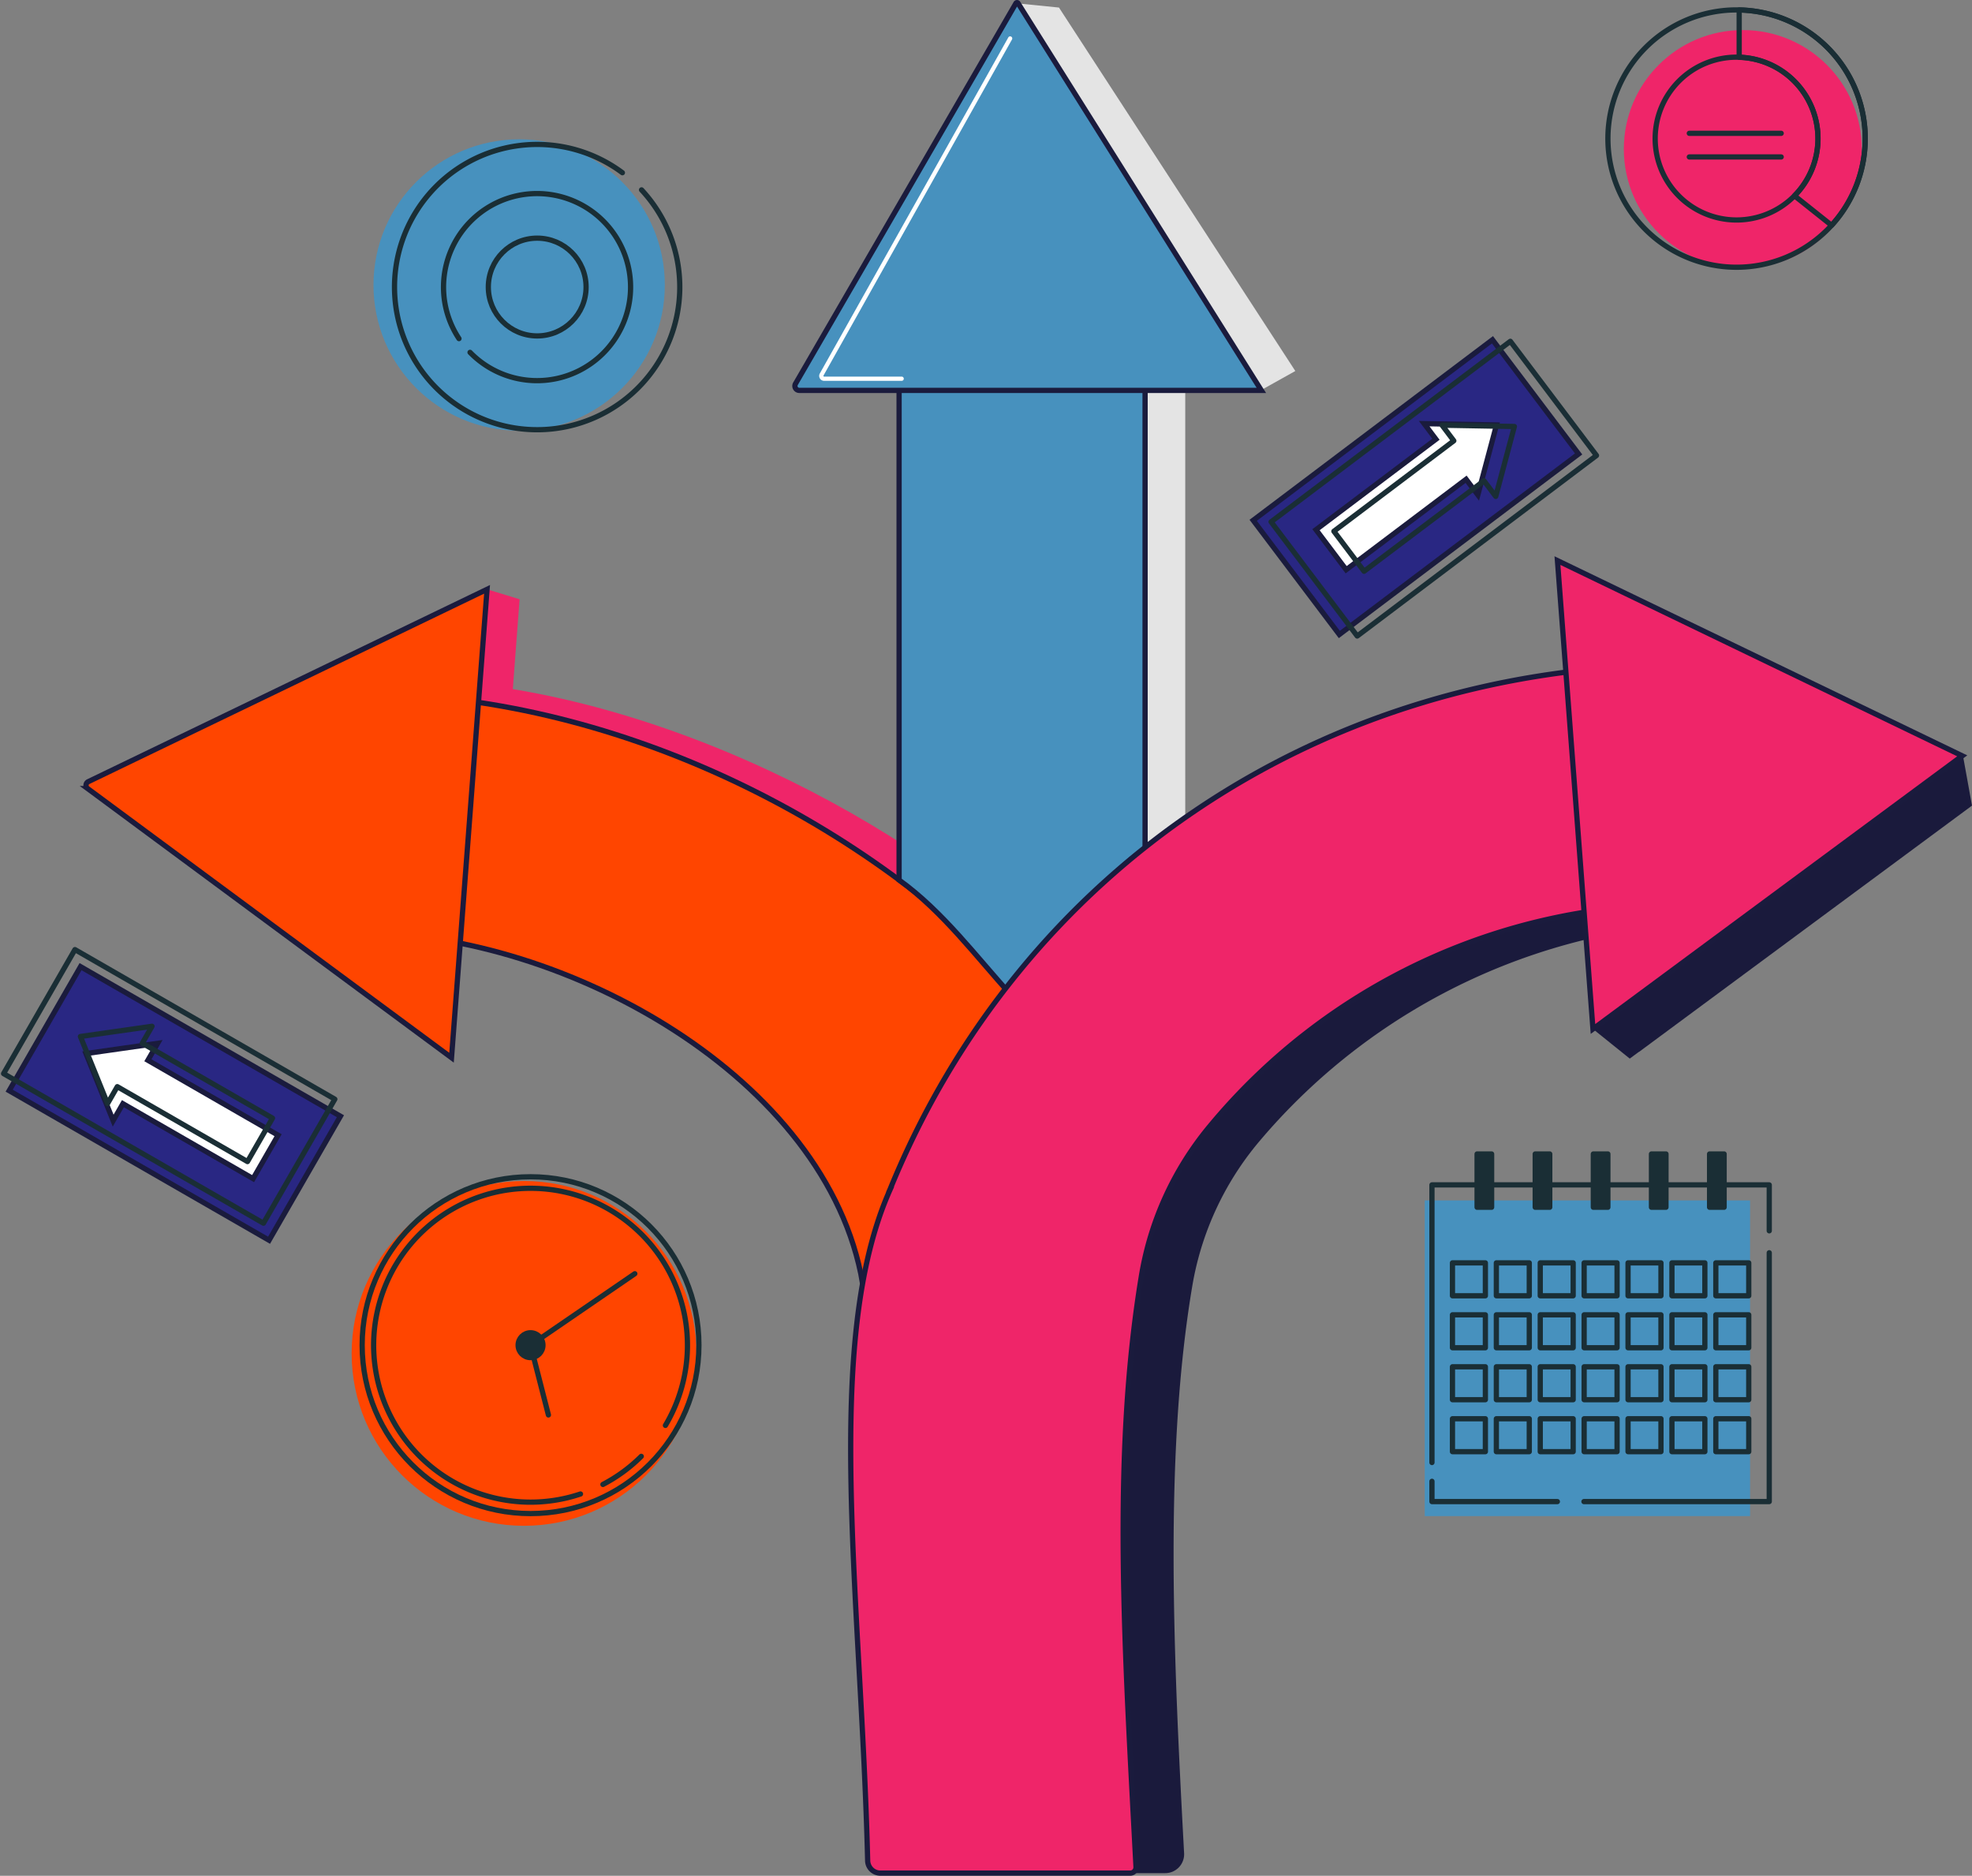 <svg xmlns="http://www.w3.org/2000/svg" width="376.066" height="357.67" viewBox="0 0 376.066 357.67"><rect x="0" y="0" width="376.066" height="357.67" fill="#808080" stroke="none"/><g id="Group_4105" data-name="Group 4105" transform="translate(-186.137 -547.85)"><circle id="Ellipse_1562" data-name="Ellipse 1562" cx="32.873" cy="32.873" r="32.873" transform="translate(253.195 773.043)" fill="#ff4500"></circle><circle id="Ellipse_1563" data-name="Ellipse 1563" cx="27.78" cy="27.78" r="27.78" transform="translate(257.362 574.417)" fill="#4791be"></circle><circle id="Ellipse_1564" data-name="Ellipse 1564" cx="22.687" cy="22.687" r="22.687" transform="translate(495.806 553.582)" fill="#ef2569"></circle><rect id="Rectangle_2090" data-name="Rectangle 2090" width="62.042" height="60.19" transform="translate(457.84 776.747)" fill="#4791be"></rect><rect id="Rectangle_2091" data-name="Rectangle 2091" width="57.182" height="27.287" transform="translate(201.498 732.169) rotate(29.921)" fill="#292783" stroke="#1a1b3d" stroke-miterlimit="10" stroke-width="1"></rect><path id="Path_15599" data-name="Path 15599" d="M203.794,764.6l13.66-1.949-1.858,3.229,24.829,14.289-4.766,8.281-24.829-14.289-1.858,3.228Z" transform="translate(-1.256 -15.859)" fill="#fff" stroke="#1a1b3d" stroke-miterlimit="10" stroke-width="1"></path><g id="Group_4092" data-name="Group 4092" transform="translate(208.398 660.221)"><g id="Group_4090" data-name="Group 4090"><path id="Path_15600" data-name="Path 15600" d="M390.526,739.726c-29.393-27.876-79.125-51.99-122.752-52.051l-3.752,45.7q1.753-.051,3.519-.054c36.324,0,71.579,20.484,93.052,46.438,5.949-12.509,18.272-20.738,24.069-33.452Z" transform="translate(-214.112 -670.532)" fill="#ef2569"></path><path id="Path_15601" data-name="Path 15601" d="M280.744,669.162l-70.621,34.316,10.042,7.509h63.766l3.021-39.929Z" transform="translate(-210.123 -669.162)" fill="#ef2569"></path><g id="Group_4089" data-name="Group 4089" transform="translate(43.337 19.882)"><path id="Path_15602" data-name="Path 15602" d="M355.829,803.1c6.569-14.906,18.767-44.982,29.261-57.187-29.866-31.734-77.4-55.212-124.414-55.277l-3.752,45.7q1.753-.051,3.519-.054C298.76,736.284,349.146,763.688,355.829,803.1Z" transform="translate(-256.923 -690.633)" fill="#ff4500" stroke="#1a1b3d" stroke-miterlimit="10" stroke-width="1"></path></g></g><g id="Group_4091" data-name="Group 4091" transform="translate(68.049 27.1)"><path id="Path_15603" data-name="Path 15603" d="M382.448,751.234a.4.4,0,0,1-.311-.146c-8.27-10.022-20.765-19.928-36.134-28.649a.4.4,0,1,1,.4-.7c15.453,8.769,28.026,18.741,36.358,28.837a.4.4,0,0,1-.311.66Z" transform="translate(-288.212 -700.148)" fill="#ff4500"></path><path id="Path_15604" data-name="Path 15604" d="M338.426,718.5a.4.4,0,0,1-.188-.047,201.775,201.775,0,0,0-29.2-12.62.4.4,0,0,1,.26-.764,202.656,202.656,0,0,1,29.317,12.672.4.4,0,0,1-.189.759Z" transform="translate(-285.472 -698.917)" fill="#ff4500"></path><path id="Path_15605" data-name="Path 15605" d="M301.4,703.464a.4.4,0,0,1-.117-.018,151.719,151.719,0,0,0-17.343-4.219.4.4,0,1,1,.141-.794,152.518,152.518,0,0,1,17.436,4.241.4.4,0,0,1-.118.789Z" transform="translate(-283.61 -698.427)" fill="#ff4500"></path></g></g><g id="Group_4095" data-name="Group 4095" transform="translate(343.958 548.468)"><g id="Group_4094" data-name="Group 4094"><path id="Path_15606" data-name="Path 15606" d="M400.644,549.3l-8.211-.822,1.941,4.008-37.858,65.369H424.37l14.867,4.366,6.479-3.617Z" transform="translate(-356.516 -548.477)" fill="#e4e4e4"></path><path id="Path_15607" data-name="Path 15607" d="M380.31,617V701.07c7.408,6.051,8.321,29.786,15.063,37.168,7.483-7.29,21.729-22.692,31.113-28.28V617Z" transform="translate(-358.277 -553.548)" fill="#e4e4e4"></path><g id="Group_4093" data-name="Group 4093" transform="translate(13.638 67.895)"><path id="Path_15608" data-name="Path 15608" d="M371.244,621.8v99.284c8.4,6.051,14.77,14.714,21.512,22.094,7.483-7.29,16.268-22.24,25.4-28.007V621.8Z" transform="translate(-371.244 -621.798)" fill="#4791be" stroke="#1a1b3d" stroke-miterlimit="10" stroke-width="1"></path></g></g></g><path id="Path_15609" data-name="Path 15609" d="M350.632,622.289h88.108l-46.4-73.829a.235.235,0,0,0-.4.007L349.9,621.024A.842.842,0,0,0,350.632,622.289Z" transform="translate(-12.06)" fill="#4791be" stroke="#1a1b3d" stroke-miterlimit="10" stroke-width="1"></path><path id="Path_15610" data-name="Path 15610" d="M370.52,620.983H355.738a.946.946,0,0,1-.826-1.409L390.857,555.5a.4.4,0,1,1,.7.395l-35.943,64.072a.14.14,0,0,0,.122.209H370.52a.4.4,0,1,1,0,.806Z" transform="translate(-12.431 -0.514)" fill="#fff"></path><g id="Group_4096" data-name="Group 4096" transform="translate(358.033 659.125)"><path id="Path_15611" data-name="Path 15611" d="M530.029,689.239c-67.71.093-125.686,38.048-150.754,98.052h0v.018c-.023.053-.046.112-.069.164l.031.006c-13.156,28.9-5.267,77.812-4.231,127.965l45.1,0h1.925a3.6,3.6,0,0,0,3.6-3.8c-2.049-38.019-3.813-76.267,1.57-108.2a57.613,57.613,0,0,1,12.743-27.495,117.684,117.684,0,0,1,90.327-41.824c1.177,0,2.35-.013,3.519.02Z" transform="translate(-371.716 -669.552)" fill="#1a1a3c"></path><path id="Path_15612" data-name="Path 15612" d="M586.251,710.442l.174-.129-1.673-9.242-.158-.076-.03-.17-.165.076-68.264-32.922,4.708,62.088-1.19.546-5.511,22.3,7.017,5.643,1.746-1.29,0,.03,63.282-46.8.061-.045Z" transform="translate(-382.256 -667.978)" fill="#1a1a3c"></path></g><g id="Group_4097" data-name="Group 4097" transform="translate(255.201 772.235)"><circle id="Ellipse_1565" data-name="Ellipse 1565" cx="32.111" cy="32.111" r="32.111" transform="translate(0 0)" fill="none" stroke="#1a2e35" stroke-linecap="round" stroke-linejoin="round" stroke-width="1"></circle><path id="Path_15613" data-name="Path 15613" d="M317.563,847.7a30.005,30.005,0,0,1-7.311,5.354" transform="translate(-264.336 -794.388)" fill="none" stroke="#1a2e35" stroke-linecap="round" stroke-linejoin="round" stroke-width="1"></path><path id="Path_15614" data-name="Path 15614" d="M302.476,850.789a29.923,29.923,0,1,1,16.2-13.079" transform="translate(-260.841 -790.302)" fill="none" stroke="#1a2e35" stroke-linecap="round" stroke-linejoin="round" stroke-width="1"></path><circle id="Ellipse_1566" data-name="Ellipse 1566" cx="2.369" cy="2.369" r="2.369" transform="translate(29.742 29.742)" fill="#1a2e35" stroke="#1a2e35" stroke-linecap="round" stroke-linejoin="round" stroke-width="1"></circle><path id="Path_15615" data-name="Path 15615" d="M298.752,837.021l-3.408-13.306,19.887-13.623" transform="translate(-263.232 -791.605)" fill="none" stroke="#1a2e35" stroke-linecap="round" stroke-linejoin="round" stroke-width="1"></path></g><g id="Group_4102" data-name="Group 4102" transform="translate(459.215 767.888)"><path id="Path_15616" data-name="Path 15616" d="M547.624,805.775v47.448H512.288" transform="translate(-483.301 -786.938)" fill="none" stroke="#1a2e35" stroke-linecap="round" stroke-linejoin="round" stroke-width="1"></path><path id="Path_15617" data-name="Path 15617" d="M480.984,844.738V791.8h64.323v8.759" transform="translate(-480.984 -785.904)" fill="none" stroke="#1a2e35" stroke-linecap="round" stroke-linejoin="round" stroke-width="1"></path><path id="Path_15618" data-name="Path 15618" d="M504.9,856.705H480.984v-3.869" transform="translate(-480.984 -790.421)" fill="none" stroke="#1a2e35" stroke-linecap="round" stroke-linejoin="round" stroke-width="1"></path><g id="Group_4098" data-name="Group 4098" transform="translate(3.91 20.762)"><rect id="Rectangle_2092" data-name="Rectangle 2092" width="6.278" height="6.278" fill="none" stroke="#1a2e35" stroke-linecap="round" stroke-linejoin="round" stroke-width="1"></rect><rect id="Rectangle_2093" data-name="Rectangle 2093" width="6.278" height="6.278" transform="translate(8.371)" fill="none" stroke="#1a2e35" stroke-linecap="round" stroke-linejoin="round" stroke-width="1"></rect><rect id="Rectangle_2094" data-name="Rectangle 2094" width="6.278" height="6.278" transform="translate(16.742)" fill="none" stroke="#1a2e35" stroke-linecap="round" stroke-linejoin="round" stroke-width="1"></rect><rect id="Rectangle_2095" data-name="Rectangle 2095" width="6.278" height="6.278" transform="translate(25.113)" fill="none" stroke="#1a2e35" stroke-linecap="round" stroke-linejoin="round" stroke-width="1"></rect><rect id="Rectangle_2096" data-name="Rectangle 2096" width="6.278" height="6.278" transform="translate(33.484)" fill="none" stroke="#1a2e35" stroke-linecap="round" stroke-linejoin="round" stroke-width="1"></rect><rect id="Rectangle_2097" data-name="Rectangle 2097" width="6.278" height="6.278" transform="translate(41.855)" fill="none" stroke="#1a2e35" stroke-linecap="round" stroke-linejoin="round" stroke-width="1"></rect><rect id="Rectangle_2098" data-name="Rectangle 2098" width="6.278" height="6.278" transform="translate(50.225)" fill="none" stroke="#1a2e35" stroke-linecap="round" stroke-linejoin="round" stroke-width="1"></rect></g><g id="Group_4099" data-name="Group 4099" transform="translate(3.91 30.67)"><rect id="Rectangle_2099" data-name="Rectangle 2099" width="6.278" height="6.278" fill="none" stroke="#1a2e35" stroke-linecap="round" stroke-linejoin="round" stroke-width="1"></rect><rect id="Rectangle_2100" data-name="Rectangle 2100" width="6.278" height="6.278" transform="translate(8.371)" fill="none" stroke="#1a2e35" stroke-linecap="round" stroke-linejoin="round" stroke-width="1"></rect><rect id="Rectangle_2101" data-name="Rectangle 2101" width="6.278" height="6.278" transform="translate(16.742)" fill="none" stroke="#1a2e35" stroke-linecap="round" stroke-linejoin="round" stroke-width="1"></rect><rect id="Rectangle_2102" data-name="Rectangle 2102" width="6.278" height="6.278" transform="translate(25.113)" fill="none" stroke="#1a2e35" stroke-linecap="round" stroke-linejoin="round" stroke-width="1"></rect><rect id="Rectangle_2103" data-name="Rectangle 2103" width="6.278" height="6.278" transform="translate(33.484)" fill="none" stroke="#1a2e35" stroke-linecap="round" stroke-linejoin="round" stroke-width="1"></rect><rect id="Rectangle_2104" data-name="Rectangle 2104" width="6.278" height="6.278" transform="translate(41.855)" fill="none" stroke="#1a2e35" stroke-linecap="round" stroke-linejoin="round" stroke-width="1"></rect><rect id="Rectangle_2105" data-name="Rectangle 2105" width="6.278" height="6.278" transform="translate(50.225)" fill="none" stroke="#1a2e35" stroke-linecap="round" stroke-linejoin="round" stroke-width="1"></rect></g><g id="Group_4100" data-name="Group 4100" transform="translate(3.91 40.578)"><rect id="Rectangle_2106" data-name="Rectangle 2106" width="6.278" height="6.278" fill="none" stroke="#1a2e35" stroke-linecap="round" stroke-linejoin="round" stroke-width="1"></rect><rect id="Rectangle_2107" data-name="Rectangle 2107" width="6.278" height="6.278" transform="translate(8.371)" fill="none" stroke="#1a2e35" stroke-linecap="round" stroke-linejoin="round" stroke-width="1"></rect><rect id="Rectangle_2108" data-name="Rectangle 2108" width="6.278" height="6.278" transform="translate(16.742)" fill="none" stroke="#1a2e35" stroke-linecap="round" stroke-linejoin="round" stroke-width="1"></rect><rect id="Rectangle_2109" data-name="Rectangle 2109" width="6.278" height="6.278" transform="translate(25.113)" fill="none" stroke="#1a2e35" stroke-linecap="round" stroke-linejoin="round" stroke-width="1"></rect><rect id="Rectangle_2110" data-name="Rectangle 2110" width="6.278" height="6.278" transform="translate(33.484)" fill="none" stroke="#1a2e35" stroke-linecap="round" stroke-linejoin="round" stroke-width="1"></rect><rect id="Rectangle_2111" data-name="Rectangle 2111" width="6.278" height="6.278" transform="translate(41.855)" fill="none" stroke="#1a2e35" stroke-linecap="round" stroke-linejoin="round" stroke-width="1"></rect><rect id="Rectangle_2112" data-name="Rectangle 2112" width="6.278" height="6.278" transform="translate(50.225)" fill="none" stroke="#1a2e35" stroke-linecap="round" stroke-linejoin="round" stroke-width="1"></rect></g><g id="Group_4101" data-name="Group 4101" transform="translate(3.91 50.486)"><rect id="Rectangle_2113" data-name="Rectangle 2113" width="6.278" height="6.278" fill="none" stroke="#1a2e35" stroke-linecap="round" stroke-linejoin="round" stroke-width="1"></rect><rect id="Rectangle_2114" data-name="Rectangle 2114" width="6.278" height="6.278" transform="translate(8.371)" fill="none" stroke="#1a2e35" stroke-linecap="round" stroke-linejoin="round" stroke-width="1"></rect><rect id="Rectangle_2115" data-name="Rectangle 2115" width="6.278" height="6.278" transform="translate(16.742)" fill="none" stroke="#1a2e35" stroke-linecap="round" stroke-linejoin="round" stroke-width="1"></rect><rect id="Rectangle_2116" data-name="Rectangle 2116" width="6.278" height="6.278" transform="translate(25.113)" fill="none" stroke="#1a2e35" stroke-linecap="round" stroke-linejoin="round" stroke-width="1"></rect><rect id="Rectangle_2117" data-name="Rectangle 2117" width="6.278" height="6.278" transform="translate(33.484)" fill="none" stroke="#1a2e35" stroke-linecap="round" stroke-linejoin="round" stroke-width="1"></rect><rect id="Rectangle_2118" data-name="Rectangle 2118" width="6.278" height="6.278" transform="translate(41.855)" fill="none" stroke="#1a2e35" stroke-linecap="round" stroke-linejoin="round" stroke-width="1"></rect><rect id="Rectangle_2119" data-name="Rectangle 2119" width="6.278" height="6.278" transform="translate(50.225)" fill="none" stroke="#1a2e35" stroke-linecap="round" stroke-linejoin="round" stroke-width="1"></rect></g><path id="Path_15619" data-name="Path 15619" d="M493.051,795.594H490.28V785.433h2.771Zm11.085-10.161h-2.772v10.161h2.772Zm11.084,0h-2.772v10.161h2.772Zm11.084,0h-2.771v10.161H526.3Zm11.084,0h-2.772v10.161h2.772Z" transform="translate(-481.672 -785.433)" fill="#1a2e35" stroke="#1a2e35" stroke-linecap="round" stroke-linejoin="round" stroke-width="1"></path></g><g id="Group_4103" data-name="Group 4103" transform="translate(492.77 549.739)"><path id="Path_15620" data-name="Path 15620" d="M541.755,549.85a24.534,24.534,0,1,0,24.534,24.534A24.535,24.535,0,0,0,541.755,549.85Zm0,40.056a15.522,15.522,0,1,1,15.522-15.522A15.521,15.521,0,0,1,541.755,589.906Z" transform="translate(-517.221 -549.85)" fill="none" stroke="#1a2e35" stroke-linecap="round" stroke-linejoin="round" stroke-width="1"></path><path id="Path_15621" data-name="Path 15621" d="M544.257,549.864v9.025a15.5,15.5,0,0,1,10.543,26.4l7.079,5.637a24.528,24.528,0,0,0-17.623-41.058Z" transform="translate(-519.222 -549.851)" fill="none" stroke="#1a2e35" stroke-linecap="round" stroke-linejoin="round" stroke-width="1"></path><line id="Line_243" data-name="Line 243" x2="17.525" transform="translate(15.522 23.533)" fill="none" stroke="#1a2e35" stroke-linecap="round" stroke-linejoin="round" stroke-width="1"></line><line id="Line_244" data-name="Line 244" x2="17.525" transform="translate(15.522 28.039)" fill="none" stroke="#1a2e35" stroke-linecap="round" stroke-linejoin="round" stroke-width="1"></line></g><g id="Group_4104" data-name="Group 4104" transform="translate(261.396 575.395)"><path id="Path_15622" data-name="Path 15622" d="M310.788,582.942a27.2,27.2,0,1,0,3.654,3.276" transform="translate(-267.356 -577.556)" fill="none" stroke="#1a2e35" stroke-linecap="round" stroke-linejoin="round" stroke-width="1"></path><path id="Path_15623" data-name="Path 15623" d="M282.481,617.945a17.836,17.836,0,1,0-2.11-2.622" transform="translate(-268.101 -578.301)" fill="none" stroke="#1a2e35" stroke-linecap="round" stroke-linejoin="round" stroke-width="1"></path><circle id="Ellipse_1567" data-name="Ellipse 1567" cx="9.321" cy="9.321" r="9.321" transform="translate(17.866 17.866)" fill="none" stroke="#1a2e35" stroke-linecap="round" stroke-linejoin="round" stroke-width="1"></circle></g><path id="Path_15624" data-name="Path 15624" d="M519.672,685.737a1.109,1.109,0,0,0-1.112-1.019c-67.268.48-124.784,38.846-149.726,99.886h0v0c-.022.053-.045.106-.069.159l.031,0c-12.952,28.979-5.506,77.72-4.284,127.972a2.429,2.429,0,0,0,2.426,2.372h47.642a1.11,1.11,0,0,0,1.107-1.168c-2.16-41.55-4.648-78.09,1.02-112.624A59.857,59.857,0,0,1,429.676,772.8a116.826,116.826,0,0,1,90.147-42.383c.769,0,1.537,0,2.3.006a1.108,1.108,0,0,0,1.115-1.2Z" transform="translate(-12.91 -10.092)" fill="#ef2569" stroke="#1a1b3d" stroke-miterlimit="10" stroke-width="1"></path><path id="Path_15625" data-name="Path 15625" d="M506.828,663.246l6.773,89.312,70.422-52.083Z" transform="translate(-23.682 -8.503)" fill="#ef2569" stroke="#1a1b3d" stroke-miterlimit="10" stroke-width="1"></path><path id="Path_15626" data-name="Path 15626" d="M280.276,669.162,273.5,758.473l-69.391-51.32a.774.774,0,0,1,.124-1.319Z" transform="translate(-1.256 -8.941)" fill="#ff4500" stroke="#1a1b3d" stroke-miterlimit="10" stroke-width="1"></path><rect id="Rectangle_2120" data-name="Rectangle 2120" width="57.182" height="27.287" transform="translate(200.43 728.917) rotate(29.921)" fill="none" stroke="#1a2e35" stroke-linecap="round" stroke-linejoin="round" stroke-width="1"></rect><path id="Path_15627" data-name="Path 15627" d="M202.642,761.089l13.66-1.949-1.858,3.229,24.829,14.289-4.767,8.281L209.677,770.65l-1.858,3.229Z" transform="translate(-1.171 -15.599)" fill="none" stroke="#1a2e35" stroke-linecap="round" stroke-linejoin="round" stroke-width="1"></path><rect id="Rectangle_2121" data-name="Rectangle 2121" width="57.182" height="27.287" transform="matrix(-0.798, 0.602, -0.602, -0.798, 487.182, 634.411)" fill="#292783" stroke="#1a1b3d" stroke-miterlimit="10" stroke-width="1"></rect><path id="Path_15628" data-name="Path 15628" d="M491.528,635.294l-3.556,13.332-2.243-2.974L462.857,662.9l-5.753-7.629,22.871-17.25-2.243-2.974Z" transform="translate(-20.002 -6.416)" fill="#fff" stroke="#1a1b3d" stroke-miterlimit="10" stroke-width="1"></path><rect id="Rectangle_2122" data-name="Rectangle 2122" width="57.182" height="27.287" transform="matrix(-0.798, 0.602, -0.602, -0.798, 490.593, 634.703)" fill="none" stroke="#1a2e35" stroke-linecap="round" stroke-linejoin="round" stroke-width="1"></rect><path id="Path_15629" data-name="Path 15629" d="M495.211,635.609l-3.556,13.332-2.243-2.974-22.871,17.25-5.753-7.629,22.871-17.25-2.243-2.974Z" transform="translate(-20.275 -6.439)" fill="none" stroke="#1a2e35" stroke-linecap="round" stroke-linejoin="round" stroke-width="1"></path></g></svg>